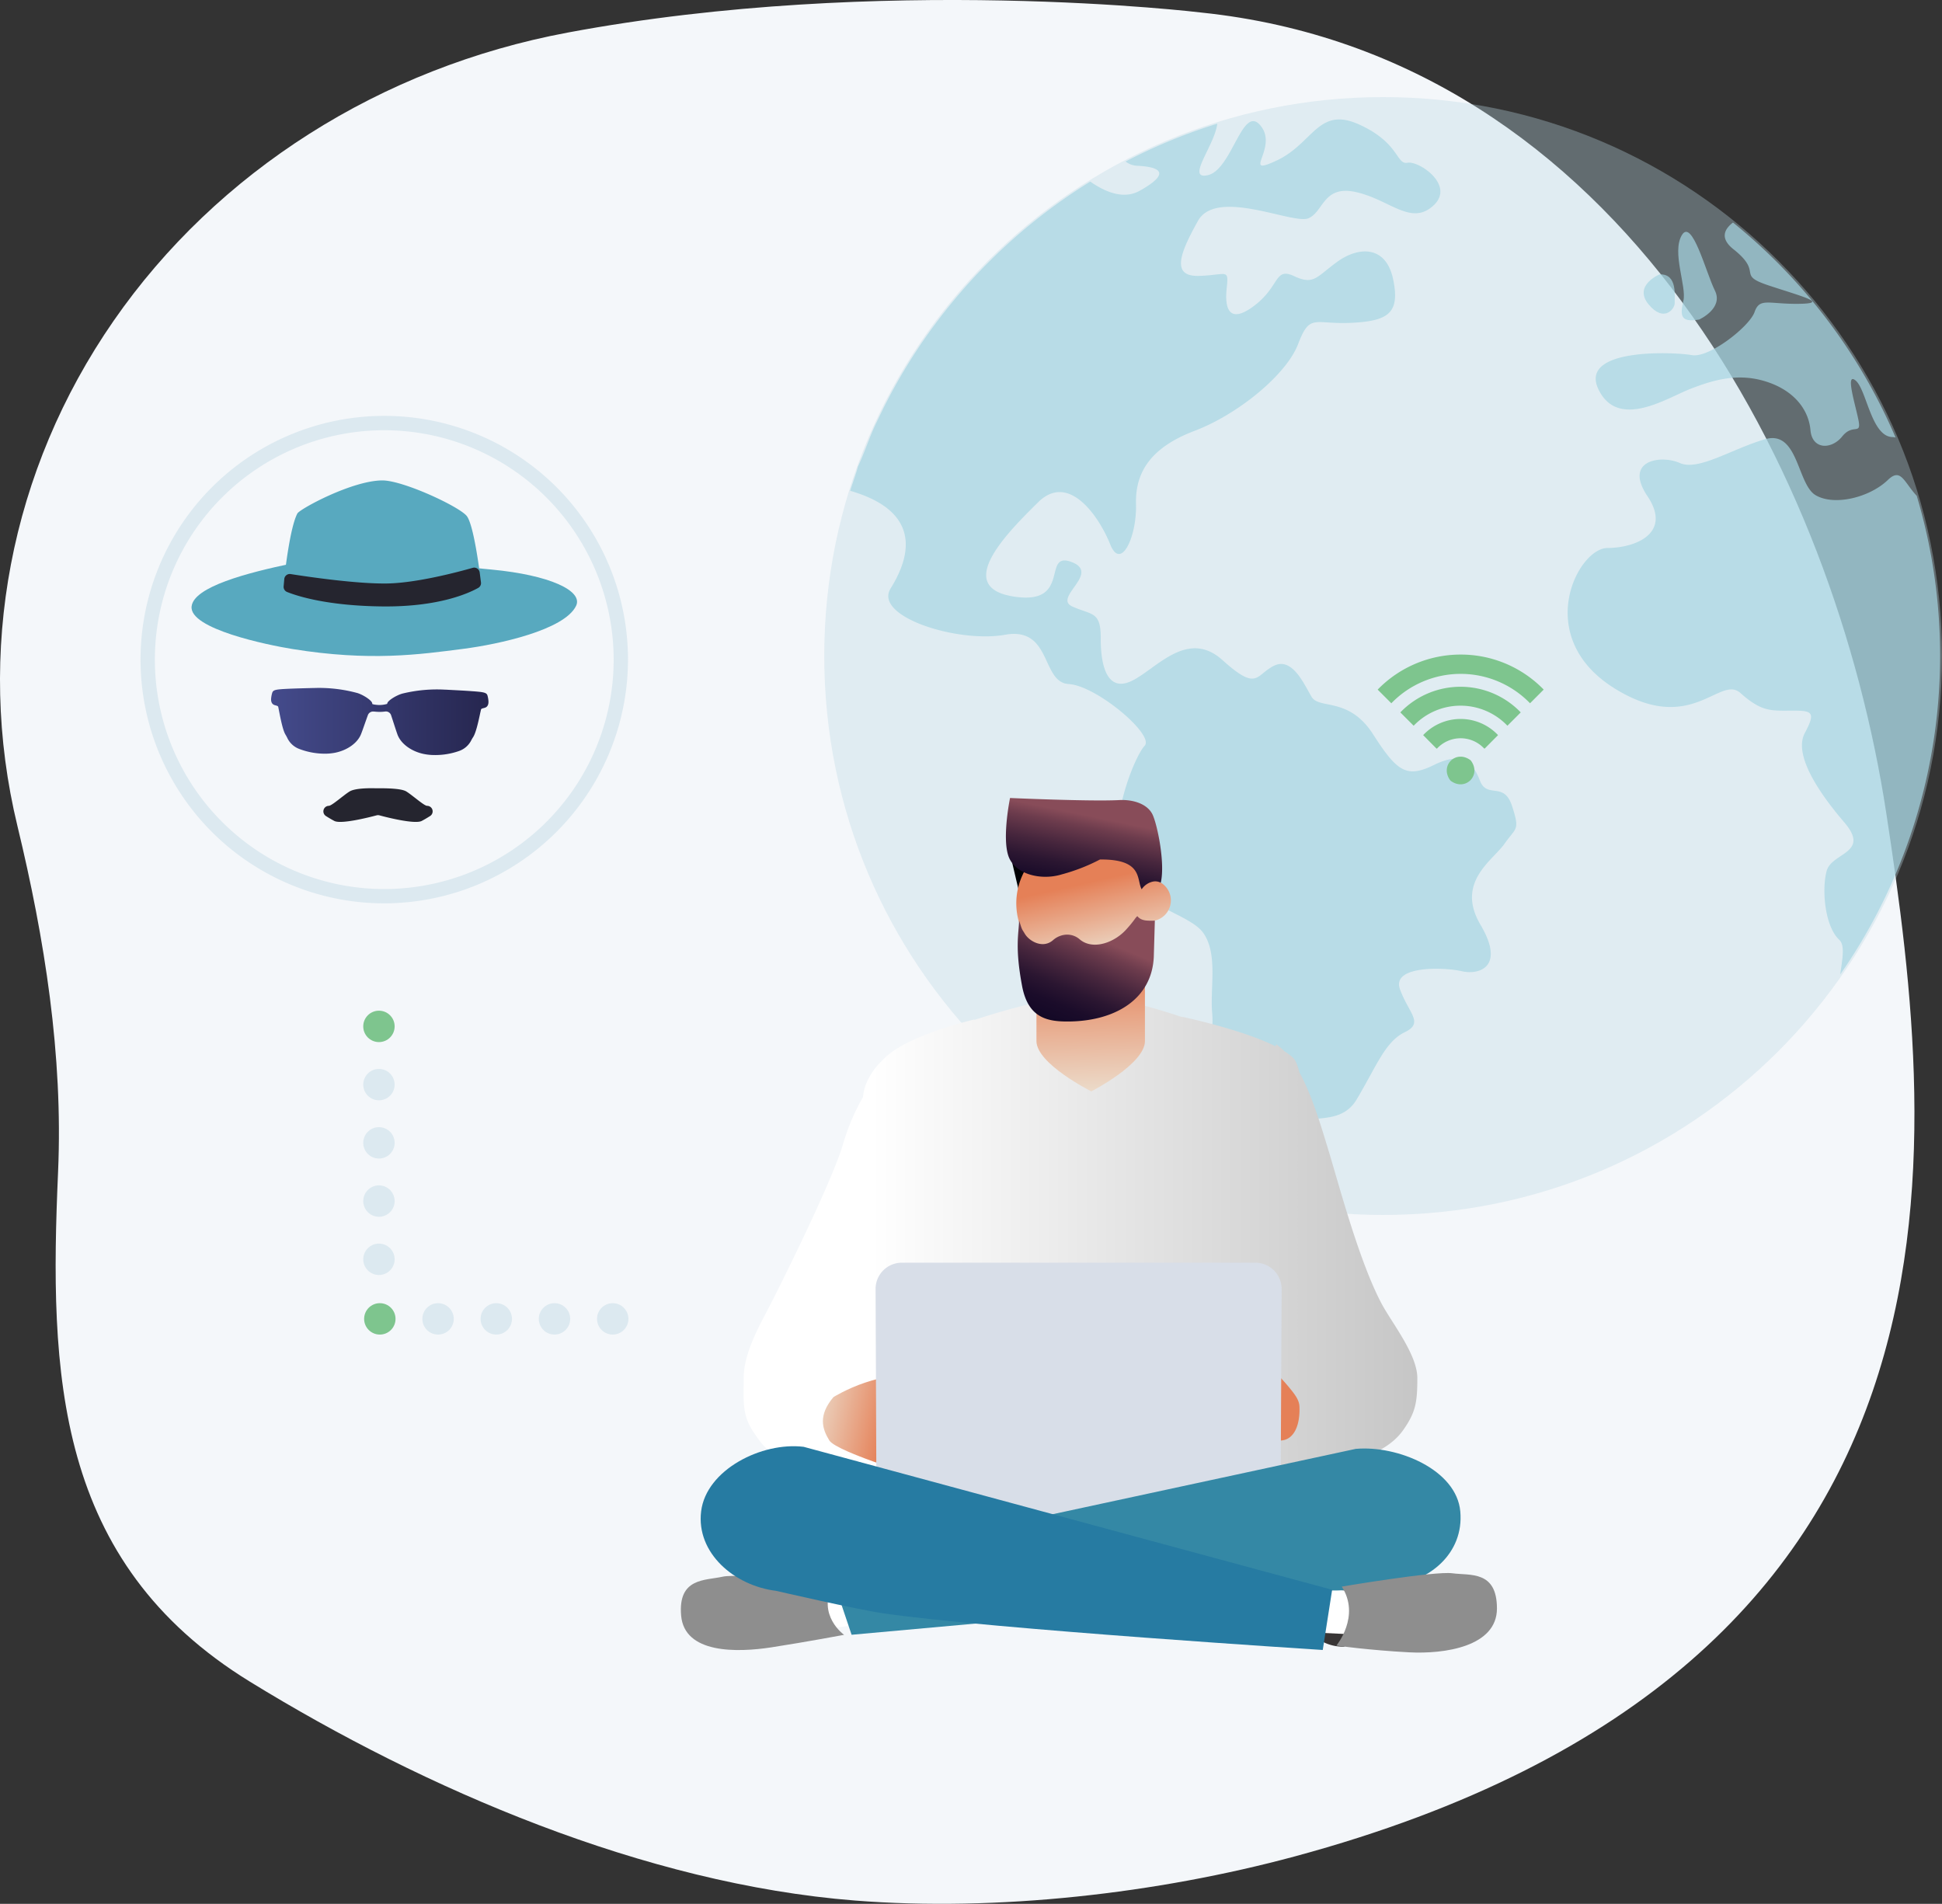 <?xml version="1.0" encoding="UTF-8"?> <svg xmlns="http://www.w3.org/2000/svg" xmlns:xlink="http://www.w3.org/1999/xlink" viewBox="0 0 827.45 811.16"><rect x="0" y="0" width="827.45" height="811.16" fill="#333333" stroke="none"/><defs><style>.cls-1{fill:#f4f7fa;}.cls-2,.cls-23{fill:#bad6e2;}.cls-2{opacity:0.35;}.cls-3{opacity:0.7;isolation:isolate;}.cls-4{fill:#a6d6e2;}.cls-5{fill:#7ec58e;}.cls-6{fill:url(#linear-gradient);}.cls-7{fill:url(#linear-gradient-2);}.cls-8{fill:url(#linear-gradient-3);}.cls-9{fill:url(#linear-gradient-4);}.cls-10{fill:#d8dee8;}.cls-11{fill:#fff;}.cls-12{fill:#8e8e8e;}.cls-13{fill:#3488a5;}.cls-14{fill:#383535;}.cls-15{fill:#267ba2;}.cls-16{fill:#000105;}.cls-17{fill:url(#linear-gradient-5);}.cls-18{fill:url(#linear-gradient-6);}.cls-19{fill:url(#linear-gradient-7);}.cls-20{fill:#25252f;}.cls-21{fill:url(#linear-gradient-8);}.cls-22{fill:#58a9bf;}.cls-23{opacity:0.4;}</style><linearGradient id="linear-gradient" x1="316.83" y1="553.75" x2="603.89" y2="553.75" gradientUnits="userSpaceOnUse"><stop offset="0.19" stop-color="#fff"></stop><stop offset="1" stop-color="#c6c6c6"></stop></linearGradient><linearGradient id="linear-gradient-2" x1="-103.03" y1="40.3" x2="-55.93" y2="37.68" gradientTransform="translate(451.53 586.01) rotate(15.5)" gradientUnits="userSpaceOnUse"><stop offset="0.07" stop-color="#ecdfcf"></stop><stop offset="0.8" stop-color="#e58057"></stop></linearGradient><linearGradient id="linear-gradient-3" x1="466.1" y1="472.86" x2="464.08" y2="395.93" gradientTransform="matrix(1, 0, 0, 1, 0, 0)" xlink:href="#linear-gradient-2"></linearGradient><linearGradient id="linear-gradient-4" x1="501.78" y1="584.2" x2="557.77" y2="595.19" gradientTransform="matrix(1, 0, 0, 1, 0, 0)" xlink:href="#linear-gradient-2"></linearGradient><linearGradient id="linear-gradient-5" x1="-361.26" y1="773.76" x2="-369.3" y2="728.97" gradientTransform="matrix(-0.92, 0.39, 0.39, 0.92, -162.99, -159.38)" xlink:href="#linear-gradient-2"></linearGradient><linearGradient id="linear-gradient-6" x1="464.93" y1="346.09" x2="453.66" y2="400.85" gradientUnits="userSpaceOnUse"><stop offset="0.03" stop-color="#884c59"></stop><stop offset="0.12" stop-color="#6d3c4d"></stop><stop offset="0.28" stop-color="#47263d"></stop><stop offset="0.42" stop-color="#2b1631"></stop><stop offset="0.54" stop-color="#1b0c2a"></stop><stop offset="0.63" stop-color="#150927"></stop><stop offset="0.95"></stop></linearGradient><linearGradient id="linear-gradient-7" x1="465.21" y1="396.74" x2="440.74" y2="455.25" xlink:href="#linear-gradient-6"></linearGradient><linearGradient id="linear-gradient-8" x1="115.58" y1="307.4" x2="208.13" y2="307.4" gradientUnits="userSpaceOnUse"><stop offset="0" stop-color="#444b8c"></stop><stop offset="1" stop-color="#26264f"></stop></linearGradient></defs><g id="Metaphor_illustration" data-name="Metaphor illustration"><path class="cls-1" d="M803.71,346.47C781.6,201.75,691,24,511.87,5.35c0,0-136-16.54-270,8.53C162.31,28.76,92.55,73,48.41,136.69S-10.47,278,7.43,351.94C19.05,400,26.9,449.74,24.75,499.12c-3.76,86-1.6,166.17,81.81,217.43,74.48,45.77,168.2,86.13,257.62,93.2,60.77,4.8,128.92-3,187.48-18.79C850.14,710.33,825.82,491.19,803.71,346.47Z" transform="translate(0 0)"></path><path class="cls-2" d="M827.45,279.49c0,131.51-106.61,238.16-238.12,238.16S351.2,411,351.2,279.49,457.83,41.37,589.33,41.37,827.45,148,827.45,279.49Z" transform="translate(0 0)"></path><g class="cls-3"><path class="cls-4" d="M569.56,516.12h0Z" transform="translate(0 0)"></path><path class="cls-4" d="M641,359.56c-5.1,7.17-20.86,16.39-10.17,34.49s-.73,21.44-8,19.75-30.11-2.6-26.31,7.75,10.32,14.25,2,18.25S586.55,454.19,578,468.51s-28.63,1.94-22.66,16.32,10.6,13,10,23c-.13,2.76,1.7,5.58,4.17,8.27-3.18-.26-6.38-.58-9.54-1-1.12-.13-2.24-.28-3.35-.43s-2-.27-2.94-.42l-2.55-.4c-.19,0-.14-.06-.33-.09-2-.34-3.1-.71-5.77-1.1h0c-1.79-1.7-.67-3.54-.4-5.53,2.66-18.5-22.88-31.22-27.15-44.19s-.06-20.65-1-31.37,2.5-24.89-3.66-33.91-31-12-35.71-30.13,6.31-45.19,10.61-49.8-20.56-25.61-32.36-26.28-7.12-24.59-27.16-21-56.17-7.68-48.72-19.74c6.15-9.93,16.48-31.83-17.23-41.6,1.08-3.48,2.41-6.93,3.31-10.34h0c2.68-5.68,4.47-11.26,6.94-16.74,1-2.18,2.09-4.36,3.13-6.52a238,238,0,0,1,20.14-33.77c.69-1,1.4-1.93,2.11-2.89q4.23-5.73,8.79-11.2,6.82-8.2,14.37-15.77a238.21,238.21,0,0,1,43.51-34.51c6.67,4.68,14.3,7.57,20.89,4,16.14-9,5.5-10.42-1.11-10.76a8.47,8.47,0,0,1-4.74-1.8,235.18,235.18,0,0,1,39.06-16.11c-1,9.11-13.4,23.76-4.28,22,10.61-2,14.94-30.68,22.73-21.16s-8.65,22.1,6.89,14.84S561.65,45.19,579,53s15.84,17.27,20.7,16.34,20.51,9.62,11,18.28-18.34-2.38-32.67-5.72-14,8.44-20.59,11.12-39.08-13.06-47,1.08-11.45,23.81.48,23.45,12.67-3.41,11.74,5.39,1.22,15.42,12,7.13,8.35-16.35,16.76-12.41,9.41.38,18.36-6.12,20.72-7.18,23.8,7.41-2.19,17.86-17.92,18.6-17.52-4.2-22.54,9-25.81,30.07-44.09,37-25.39,17.29-25,31.21-6.43,28.64-11,17.15-17.5-30.92-30.66-17.95-36.13,36-10.77,40.16,12.1-19.43,24.89-14.69-8.09,15.22.45,19,12.13,2,12.07,13.68,2.83,23,13.21,18,23.66-22.36,38.67-8.85,14,6.38,21.87,2.43,12.88,7.87,16.11,13.25,15.89-.12,26.15,15.88,14.27,18.85,26,13.09,16.46-1.47,19.51,6.6,10.24.19,13.71,10.86S646,352.37,641,359.56Z" transform="translate(0 0)"></path><path class="cls-4" d="M681,165.74C672.71,148,713.77,150,721,151.32c7.3,1.22,24.43-12.17,26.6-18.4s5.91-3.29,18.9-3.47,1.51-3.07-12.78-7.79-2.07-5.17-15.23-15.55c-5.65-4.55-3.87-8.42-.1-11.29a238.16,238.16,0,0,1,69.28,91.61,4.67,4.67,0,0,0-1.22-.21c-9.1-.05-11.1-20.17-15.79-24.08s.13,11.05,1.26,17.19-2.49,1-7,6.63-12.78,5.75-13.52-2.72-6.72-16.77-18.82-20.64-22.57-.69-32.4,3.11S689.34,183.39,681,165.74Z" transform="translate(0 0)"></path><path class="cls-4" d="M784.09,415.17c.82-6.1,2.16-12.41-.39-14.72-6.19-5.75-7.55-21.42-5.4-29.36s18.84-7.51,7.51-20.72-21.6-29-16.83-38,3.33-9.64-5.62-9.59-12.88.45-21.8-7.52-21.2,19.05-54.79-2.7c-33.59-22-14.46-59-1.88-59.08s27.46-6.61,17.08-22.05,5.83-17.7,13.73-14.17,21.94-5.88,36.25-10.1,13.7,19.15,21.66,23.83,23,1,30.8-6.52c5.56-5.33,6.78.89,12.28,6.8a237.87,237.87,0,0,1-32.6,203.89Z" transform="translate(0 0)"></path><path class="cls-4" d="M724,136.14s10.47-4.74,6.68-12.35-9.72-30.95-14.08-23.6,2.08,21.73.67,27.92S715.82,137.56,724,136.14Z" transform="translate(0 0)"></path><path class="cls-4" d="M713.56,129c-.15-2.45,1.4-12.41-6.44-12.1,0,0-11.34,4.72-4.7,12.77S713.73,131.46,713.56,129Z" transform="translate(0 0)"></path></g><path class="cls-5" d="M626.88,324.29c4.25,6.11-2.43,12.79-8.54,8.54a2.13,2.13,0,0,1-.56-.56c-4.25-6.11,2.43-12.79,8.54-8.54A2.13,2.13,0,0,1,626.88,324.29Z" transform="translate(0 0)"></path><path class="cls-5" d="M622.33,278.89A49.24,49.24,0,0,0,587,293.82l5.82,5.82h0a41.12,41.12,0,0,1,59.1,0h0l5.82-5.83A49.22,49.22,0,0,0,622.33,278.89Z" transform="translate(0 0)"></path><path class="cls-5" d="M622.33,292.61a35.55,35.55,0,0,0-25.67,10.92h0l5.68,5.68s0,0,0,0a27.6,27.6,0,0,1,39.94,0s0,0,0,0l5.68-5.68h0A35.55,35.55,0,0,0,622.33,292.61Z" transform="translate(0 0)"></path><path class="cls-5" d="M612,318.88a.24.24,0,0,0,.34,0,13.71,13.71,0,0,1,20,0,.22.22,0,0,0,.32,0l5.63-5.67v0a21.93,21.93,0,0,0-31.91,0h0Z" transform="translate(0 0)"></path><path class="cls-6" d="M588.74,555.57c-9.63-18-18.42-51.43-22.78-65.69-3.25-10.64-7-23.41-12.32-33-.75-3.07-1.64-5.21-2.72-6.22a23.34,23.34,0,0,0-3.68-2.76,21.75,21.75,0,0,0-3.56-3l-.09.94c-14.63-7.36-40.19-12.67-40.19-12.67v.11c-14.53-4.87-30.2-9-41.75-9.1-14.5.86-31.75,5.56-46.46,10.37l0-.19s-27.56,6.35-37.9,16.08c-1.92,1.81-8.88,8.22-9.59,17a91,91,0,0,0-8.49,20c-4.18,14.27-22.67,52.26-31.93,70.25C323,565.85,316.88,577,316.88,587c0,10.17-.87,15.93,4.57,23.77,4,5.71,5.58,8.42,15.08,10.29,0,0,17.18,2.52,22.9,2a32.83,32.83,0,0,0,6.3-1.22c0,7.6-.11,14.51-.38,20.46l2.26,36.46,69.76,4.59-6.62-74.26,57.5-1.17-4.75,54.75,65-4.36,9.1-31c-.07-1.5-.13-3.05-.19-4.64a27.12,27.12,0,0,0,12.06.59l6.31-1.21c9.89-1.87,17.73-6.7,21.85-12.41,5.65-7.84,6.27-12.34,6.27-22.51C603.89,577.13,593.12,563.75,588.74,555.57Z" transform="translate(0 0)"></path><path class="cls-7" d="M355.11,595.26s22.68-14.16,39.15-6.71L390,595.09s24.9,11.64,25.69,14.36c1.63,5.65-23.08-5.13-23.08-5.13s20.7,10.45,21,12.16-6.74,14.25-12.14,14.44-45.09-12.26-48.12-17.2S348.51,603.08,355.11,595.26Z" transform="translate(0 0)"></path><path class="cls-8" d="M465,465h0s-23.39-11.7-23.39-21.45V395.66h46.23v47.91C487.82,453.32,465,465,465,465Z" transform="translate(0 0)"></path><path class="cls-9" d="M553.67,599.23c-.11-2.4-1.48-4.39-2.94-6.3A85.28,85.28,0,0,0,541,582.47c-7.63-7-16.64-14-17.55-17-.51-1.62-4.28,1.37-3.77,3,0,0,1,4.19,2.05,5.86,1,1.48,6.2,6.76,6.2,6.76s-30-3.49-32-1.45c-4.9,5.09,22.2,6.67,22.2,6.67s-23.1-2-24.25-.69-1.76,15.67,2.74,18.67,37.81,11.07,49.79,9.4C551.36,613,554,607.32,553.67,599.23Z" transform="translate(0 0)"></path><path class="cls-10" d="M373.43,637.06l-.36-88.23A11.18,11.18,0,0,1,384.25,538H534.89a11.19,11.19,0,0,1,11.19,11.24l-.51,104.89H372.71Z" transform="translate(0 0)"></path><polygon class="cls-11" points="364.17 674.2 350.13 675.42 350.36 694.29 369.48 691.67 364.17 674.2"></polygon><path class="cls-12" d="M354.89,675s-39.6-4.89-47-3.22-19.08.37-17.67,16.58,23.61,15.82,38.58,13.5,30.85-5.31,30.85-5.31S347.91,688.23,354.89,675Z" transform="translate(0 0)"></path><path class="cls-13" d="M591.22,675.89,362.85,696.52l-10.33-30.67,225.13-48.53c17.83-1.59,43,8.86,44.56,26.69h0C623.8,661.83,609.05,674.3,591.22,675.89Z" transform="translate(0 0)"></path><path class="cls-14" d="M572.83,701.58a18.74,18.74,0,0,1-12.63-4.32c-5.87-4.93,3.76-17.81,3.76-17.81l8.87-1.88,4,9.25Z" transform="translate(0 0)"></path><polygon class="cls-11" points="562.92 677.64 577.01 677.64 578.42 696.46 559.15 695.51 562.92 677.64"></polygon><path class="cls-15" d="M330.69,677.81s34.3,7.94,45.9,9.61C423,694.11,563.6,703,563.6,703l4-25.65L342.42,616.44c-17.76-2.17-41.51,9.72-43.68,27.49h0C296.56,661.69,312.92,675.64,330.69,677.81Z" transform="translate(0 0)"></path><path class="cls-12" d="M571.71,676s39.55-6.7,47.11-5.68,19-1.28,19,15S615.46,704.8,600.33,704c-16.6-.87-30.92-2.86-30.92-2.86S579.81,688.6,571.71,676Z" transform="translate(0 0)"></path><polygon class="cls-16" points="433.91 378.79 430.36 363.69 442.28 370.29 433.91 378.79"></polygon><path class="cls-17" d="M450.52,358.42a28.7,28.7,0,0,1,37.65,15.21q.27.64.51,1.29a8.83,8.83,0,1,1,.75,17.53,28.71,28.71,0,1,1-38.91-34Z" transform="translate(0 0)"></path><path class="cls-18" d="M430.36,340s34.17,1.52,46.49.89c6.3-.32,12.07,1.79,14.19,6.08,2,4.09,5.51,20.64,3.54,29.13a5.06,5.06,0,0,0-2.95-.55,7.69,7.69,0,0,0-5.18,3.34c-2.3-4,.82-12.88-17.77-12.69a79.12,79.12,0,0,1-16.26,6.34c-8.89,2.75-20.33,0-22.87-8.17S430.36,340,430.36,340Z" transform="translate(0 0)"></path><path class="cls-19" d="M434.23,392.21c1.43,4.56,1.14,3.43,2.39,5.58,1.91,3.24,7.66,6.53,12,2.83a9.3,9.3,0,0,1,5.87-2.41,8.11,8.11,0,0,1,5.54,2c5.59,4.79,14.94,1.42,20-4.38a50.3,50.3,0,0,0,3.81-4.69,5.89,5.89,0,0,1,.76-.81c1.79,2.23,4.52,1.94,7.46,1.93l-.45,15.47c-.84,17.71-15.94,27-35.26,27.48-9.84.22-18.28-1.19-20.88-15.23C432.45,403.83,434,398.16,434.23,392.21Z" transform="translate(0 0)"></path><path class="cls-20" d="M182,343.34c-1.31,0-6.28-4.53-8.91-6.14s-12-1.31-13-1.34-8.47-.26-11.1,1.34-7.6,6.14-8.91,6.14h0a2.36,2.36,0,0,0-1.2,4.35c1.24.78,2.51,1.54,3.58,2.09,2.82,1.46,14.39-1.43,18-2.39a2.48,2.48,0,0,1,1.21,0c3.63,1,15.21,3.85,18,2.39,1.07-.55,2.34-1.31,3.58-2.09a2.36,2.36,0,0,0-1.2-4.35Z" transform="translate(0 0)"></path><path class="cls-21" d="M208.1,298.45a12.28,12.28,0,0,0-.4-2.14c-.39-1.24-1.61-1.46-6.65-1.82-3-.23-7.07-.43-11-.64h-.3a62,62,0,0,0-18.36,1.68c-2.58.74-5.9,2.83-6.34,4a1.53,1.53,0,0,0-.08.37,11.52,11.52,0,0,1-5,.35,5.06,5.06,0,0,1-1.35-.3,1.45,1.45,0,0,0-.08-.5c-.41-1.18-3.67-3.35-6.23-4.16a62.28,62.28,0,0,0-18.31-2.16h-.3c-3.92.1-8,.2-11,.34-5,.24-6.27.42-6.69,1.65a12.14,12.14,0,0,0-.45,2.12c-.08.65-.3,2.64,1.48,3.19l.35.1c.92.25,1.09.38,1.16.67s.18.87.32,1.59c.82,4.23,1.72,8.5,2.78,10.23.24.38.44.77.66,1.17a9.2,9.2,0,0,0,5.26,4.93,30.55,30.55,0,0,0,10.46,2,23,23,0,0,0,4.73-.4c5.27-1.06,9.63-4.19,11.1-8,.46-1.16,1.06-2.89,1.7-4.71.36-1,.77-2.18,1.18-3.3a2.35,2.35,0,0,1,2.52-1.53l.3,0c.69.08,1.36.12,2,.13a15.76,15.76,0,0,0,2.53-.16,2.34,2.34,0,0,1,2.55,1.58c.39,1.16.78,2.38,1.11,3.41.6,1.84,1.16,3.58,1.58,4.75,1.37,3.84,5.65,7.09,10.89,8.28a22.81,22.81,0,0,0,4.71.53A30.69,30.69,0,0,0,195.52,320a9.21,9.21,0,0,0,5.38-4.79c.23-.4.44-.77.69-1.15,1.11-1.7,2.12-5.95,3-10.16l.36-1.58c.08-.28.25-.41,1.18-.64l.34-.09C208.33,301.09,208.15,299.1,208.1,298.45Z" transform="translate(0 0)"></path><path class="cls-22" d="M81.65,258.32c1-8.3,23.51-14.24,42.87-18.27,20.12-4.18,65.63.81,85,2.63,24.52,2.31,39,9,35.95,15.43-4.93,10.35-33.18,16.41-47.9,18.32-18.89,2.44-39.86,5.45-73,.09C114.12,274.84,80.43,267.94,81.65,258.32Z" transform="translate(0 0)"></path><path class="cls-22" d="M122.42,251.25a2.36,2.36,0,0,1-1.57-2.48c.63-5.9,2.78-24.18,5.86-30,1-1.87,23.19-14,36.18-14.08,8.88,0,32.47,11,35.92,15.08,2.91,3.45,5.4,22.35,6.1,28.11a2.34,2.34,0,0,1-1.34,2.42C196.42,253.61,165,266,122.42,251.25Z" transform="translate(0 0)"></path><path class="cls-20" d="M121.13,246.69a2.35,2.35,0,0,1,2.71-2.1c7.23,1.14,28.72,4.31,41.64,4,12.5-.33,29.47-4.82,35.91-6.65a2.35,2.35,0,0,1,3,2l.54,4.19a2.33,2.33,0,0,1-1.16,2.35c-4,2.24-16.77,8.16-40.86,7.9-23.58-.25-36.35-4.45-40.6-6.16a2.37,2.37,0,0,1-1.46-2.42Z" transform="translate(0 0)"></path><path class="cls-23" d="M163.73,384.89A103.85,103.85,0,1,1,267.58,281,104,104,0,0,1,163.73,384.89Zm0-201.58A97.74,97.74,0,1,0,261.47,281,97.84,97.84,0,0,0,163.73,183.31Z" transform="translate(0 0)"></path><circle class="cls-5" cx="161.84" cy="561.93" r="6.69"></circle><circle class="cls-23" cx="186.65" cy="561.93" r="6.69"></circle><circle class="cls-23" cx="211.46" cy="561.93" r="6.69"></circle><circle class="cls-23" cx="236.26" cy="561.93" r="6.69"></circle><circle class="cls-23" cx="261.07" cy="561.93" r="6.69"></circle><circle class="cls-5" cx="161.46" cy="437.31" r="6.69"></circle><circle class="cls-23" cx="161.46" cy="462.12" r="6.69"></circle><circle class="cls-23" cx="161.46" cy="486.93" r="6.69"></circle><circle class="cls-23" cx="161.46" cy="511.74" r="6.69"></circle><circle class="cls-23" cx="161.46" cy="536.55" r="6.69"></circle></g></svg> 